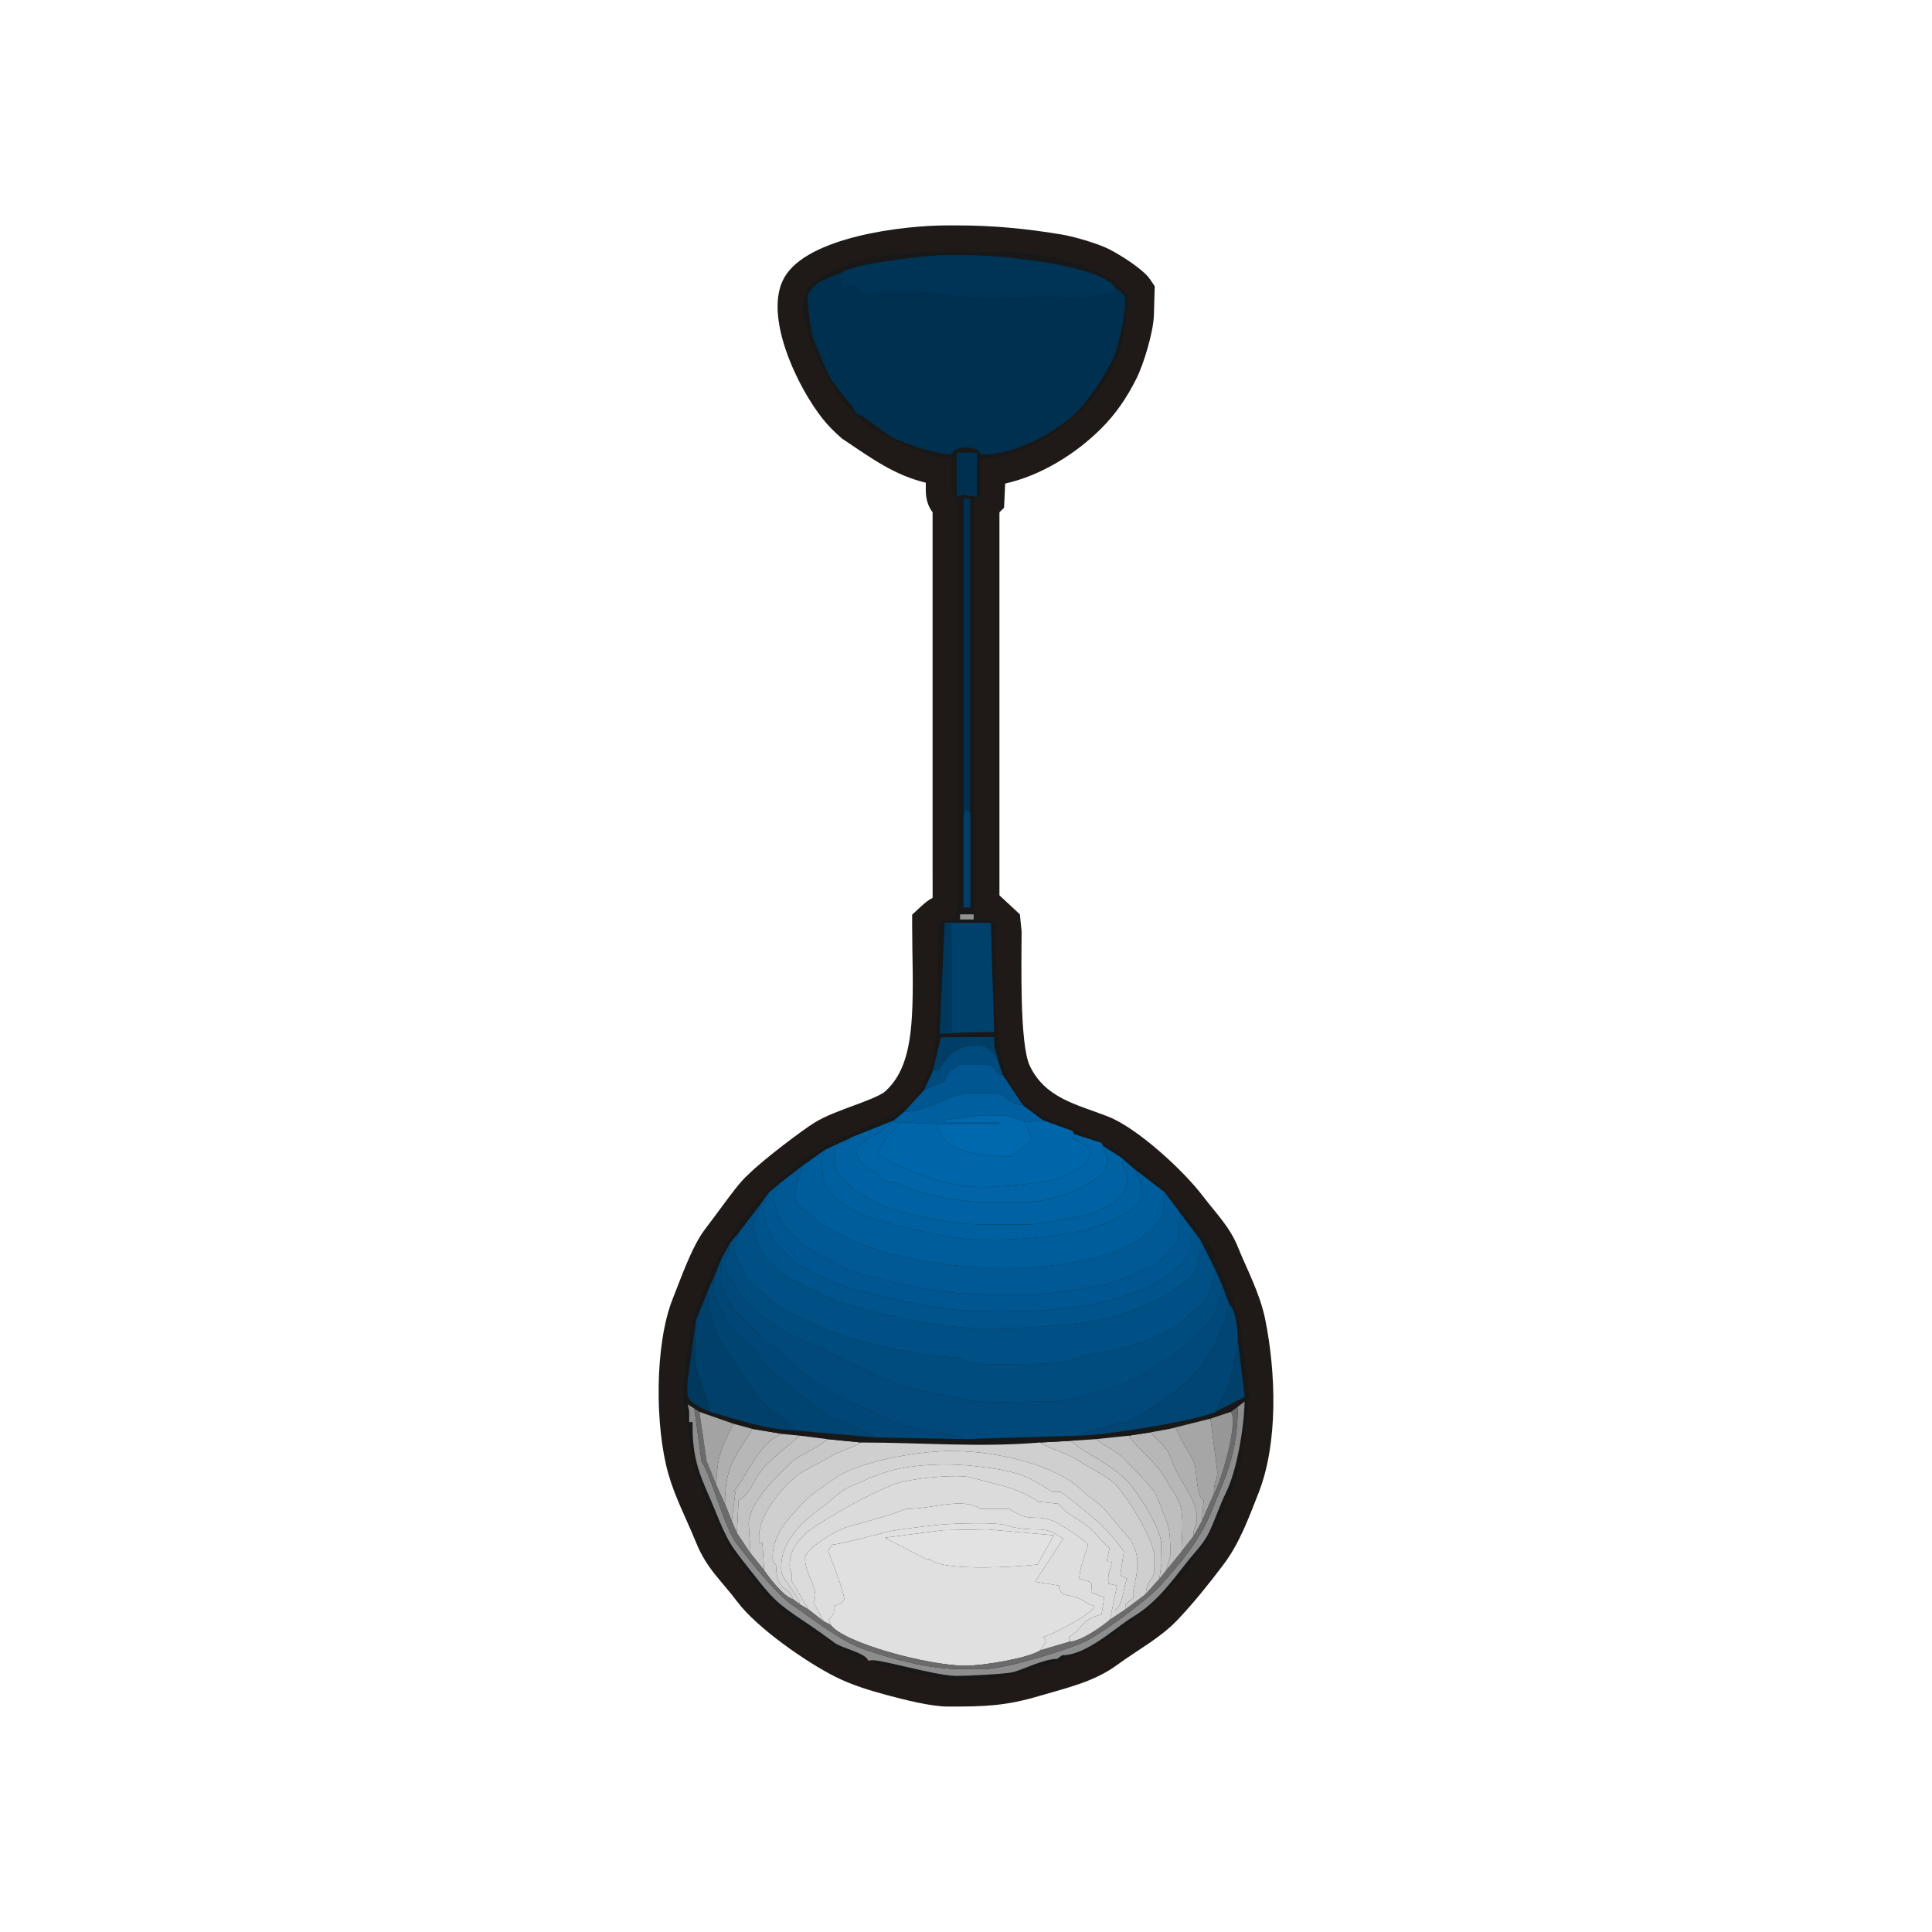 <?xml version="1.0" encoding="UTF-8"?>
<!DOCTYPE svg PUBLIC "-//W3C//DTD SVG 1.1//EN" "http://www.w3.org/Graphics/SVG/1.1/DTD/svg11.dtd">
<!-- Creator: CorelDRAW -->
<svg xmlns="http://www.w3.org/2000/svg" xml:space="preserve" width="600px" height="600px" style="shape-rendering:geometricPrecision; text-rendering:geometricPrecision; image-rendering:optimizeQuality; fill-rule:evenodd; clip-rule:evenodd"
viewBox="0 0 600 900"
 xmlns:xlink="http://www.w3.org/1999/xlink">
 <defs>
  <style type="text/css">
   <![CDATA[
    .fil0 {fill:#1F1A17}
    .fil6 {fill:#003050}
    .fil16 {fill:#003456}
    .fil40 {fill:#00375C}
    .fil44 {fill:#00395E}
    .fil43 {fill:#003E68}
    .fil45 {fill:#003F69}
    .fil3 {fill:#00406B}
    .fil29 {fill:#00416C}
    .fil27 {fill:#004472}
    .fil28 {fill:#004574}
    .fil25 {fill:#004777}
    .fil9 {fill:#00497A}
    .fil38 {fill:#004B7E}
    .fil11 {fill:#004C7F}
    .fil10 {fill:#005086}
    .fil20 {fill:#00548C}
    .fil5 {fill:#005690}
    .fil12 {fill:#005995}
    .fil13 {fill:#005D9B}
    .fil4 {fill:#005F9F}
    .fil19 {fill:#0062A3}
    .fil23 {fill:#0064A6}
    .fil18 {fill:#0066AA}
    .fil31 {fill:#0068AD}
    .fil8 {fill:#181818}
    .fil30 {fill:#6B6B6B}
    .fil24 {fill:#8D8D8D}
    .fil46 {fill:#909090}
    .fil42 {fill:#979797}
    .fil39 {fill:#A3A3A3}
    .fil35 {fill:#A6A6A6}
    .fil41 {fill:#AFAFAF}
    .fil36 {fill:#B0B0B0}
    .fil1 {fill:#B7B7B7}
    .fil37 {fill:#BDBDBD}
    .fil32 {fill:#BEBEBE}
    .fil34 {fill:#C3C3C3}
    .fil33 {fill:#C4C4C4}
    .fil2 {fill:#C8C8C8}
    .fil15 {fill:#CFCFCF}
    .fil21 {fill:#D4D4D4}
    .fil22 {fill:#D8D8D8}
    .fil14 {fill:#DBDBDB}
    .fil17 {fill:#DEDEDE}
    .fil7 {fill:#E0E0E0}
    .fil26 {fill:#E2E2E2}
   ]]>
  </style>
 </defs>
 <g id="Livello_x0020_1">
  <path class="fil0" d="M318.262 225.249l-0.535 11.268 -2.148 2.148 0 178.417 9.524 8.861 0.796 7.97 0 0.599c0,12.68 -1.022,51.868 3.841,62.038 7.192,15.043 21.845,17.93 36.227,23.494 13.785,5.335 35.316,25.189 44.328,37.074 5.965,7.866 12.536,14.284 16.337,23.727 2.187,5.438 4.756,10.777 7.014,16.203 2.425,5.823 4.556,11.623 5.795,17.826 4.905,24.526 6.072,57.05 -3.134,80.514 -4.498,11.47 -8.826,23.441 -16.306,33.364 -6.673,8.854 -13.751,17.721 -21.378,25.768 -8.132,8.585 -18.674,14.052 -28.086,20.97 -10.954,8.052 -23.503,10.731 -36.252,14.517 -16.212,4.816 -25.919,4.984 -42.632,4.979 -7.935,0 -20.413,-3.183 -28.344,-5.314 -8.214,-2.205 -16.368,-4.678 -24.005,-8.482 -13.711,-6.831 -36.765,-22.938 -45.81,-34.996 -7.518,-10.021 -14.301,-15.392 -19.308,-27.785 -4.309,-10.659 -9.588,-20.515 -12.793,-31.654 -6.325,-21.981 -6.504,-60.447 1.988,-81.737 3.791,-9.502 8.986,-24.504 15.012,-32.346 2.985,-3.885 5.854,-7.89 8.803,-11.808 2.859,-3.8 7.728,-10.635 11.611,-13.921 6.715,-6.752 25.296,-20.715 30.555,-23.934 5.562,-3.404 12.402,-5.781 18.516,-8.067 3.188,-1.191 12.107,-4.365 14.495,-6.54 2.209,-2.013 4.075,-4.296 5.614,-6.858 4.89,-8.139 6.269,-18.788 6.819,-28.101 0.821,-13.905 0.105,-28.155 0.105,-42.105l0 -5.268 3.877 -3.566c2.004,-1.842 3.686,-3.287 5.66,-4.237 -0.002,-0.121 -0.002,-0.235 -0.003,-0.333 -0.027,-3.999 -0.009,-7.998 -0.009,-11.997 0,-8.202 0,-16.404 0,-24.606 0,-16.404 0,-32.808 0,-49.212 0,-31.158 0,-62.316 0,-93.472 -2.181,-2.866 -3.175,-6.222 -3.175,-10.509l0 -3.277c-14.553,-3.501 -24.968,-11.139 -38.333,-20.09l-0.642 -0.429 -0.582 -0.51c-3.053,-2.668 -6.021,-5.649 -8.549,-8.828 -11.505,-14.473 -27.786,-47.867 -17.849,-65.613 10.641,-19.008 55.406,-24.38 75.573,-24.38l5.556 0c16.285,0 31.901,1.542 47.929,4.197 5.963,0.987 17.028,4.196 22.34,6.902 5.262,2.679 15.888,9.344 19.055,14.036l2.157 3.196 -0.381 13.444c-0.211,7.615 -4.67,22.678 -8.148,29.592 -4.532,9.012 -9.572,16.452 -16.744,23.573 -11.46,11.374 -27.774,21.652 -44.38,25.299z"/>
  <g id="_77173520">
   <g>
    <path id="_77484472" class="fil1" d="M375.804 668.801c5.172,7.723 12.851,11.808 18,21.684 2.393,4.59 5.85,7.728 6.577,13.263 0.966,7.344 0.025,12.62 0.025,19.021l5.556 -7.143c0,-5.447 1.587,-4.233 1.587,-7.936l0 -0.793c0,-7.354 -6.752,-15.874 -9.525,-21.427 -1.581,-3.168 -2.756,-7.546 -4.74,-10.338 -2.176,-3.06 -5.122,-4.869 -7.164,-7.917l-10.317 1.587z"/>
    <path id="_76903216" class="fil1" d="M187.709 700.547l3.175 7.936 1.702 -13.374 -0.909 -0.117c6.176,-7.106 12.688,-24.579 23.016,-26.985l-14.286 -2.381c-6.322,11.949 -12.699,15.248 -12.699,34.92z"/>
   </g>
   <g>
    <path id="_79307824" class="fil2" d="M199.614 723.563l6.349 7.936 -0.793 -12.697 -1.589 0 0 -3.175c0,-10.06 11.172,-23.073 17.307,-27.931 4.083,-3.234 10.015,-5.524 14.6,-8.415 4.548,-2.868 13.365,-5.671 15.713,-7.303l-15.873 -1.587c-1.275,1.905 -9.445,6.271 -12.166,7.673 -4.053,2.087 -7.128,5.671 -10.252,8.796 -4.425,4.425 -14.844,15.479 -14.088,24.008l0.793 12.697z"/>
    <path id="_77206544" class="fil2" d="M334.534 671.976c2.634,2.289 12.399,4.811 17.772,8.418 4.491,3.017 13.05,7.151 16.579,10.404 4.767,4.395 18.823,26.046 18.823,34.353l0 6.348c0,4.01 -3.377,4 -3.969,11.112l6.349 -7.143 0.971 -7.116 -0.177 -9.55c0,-6.947 -11.703,-24.81 -16.07,-29.168 -8.741,-8.721 -18.054,-11.552 -25.994,-18.451l-14.286 0.793z"/>
   </g>
   <g>
    <path id="_77740536" class="fil3" d="M174.218 614.833c0,7.395 -1.215,17.988 0.661,23.942 1.548,4.914 5.268,13.875 5.686,18.915 12.267,3.276 25.53,8.397 40.477,8.73 -1.731,-2.361 -11.361,-9.306 -14.448,-11.743 -1.937,-1.528 -9.428,-12.626 -11.415,-15.569 -7.344,-10.872 -15.408,-19.892 -15.408,-37.767l-5.554 13.492z"/>
    <path id="_76668864" class="fil3" d="M416.28 657.69l13.616 -6.93 -3.297 -27.197c0,6.042 -2.329,12.762 -3.502,18.72 -1.899,9.636 -5.466,9.617 -6.816,15.406z"/>
   </g>
   <g>
    <path id="_76425200" class="fil4" d="M234.534 535.468l-1.587 3.174c0,9.488 0.118,14.642 6.992,19.992 5.606,4.364 11.07,7.354 18.898,9.674 11.989,3.55 34.258,9.223 48.712,9.223 16.393,0 30.035,-0.924 43.99,-3.63 9.034,-1.752 30.613,-9.133 30.613,-17.799 0,-4.464 -2.211,-6.975 -3.174,-11.111l-6.349 -5.556c0.113,5.096 2.381,5.965 2.381,9.524 0,9.966 -9.485,13.367 -16.963,16.369 -3.237,1.3 -24.008,5.059 -28.275,5.059l-21.427 0c-15.767,0 -30.47,-3.655 -42.87,-7.131 -8.721,-2.445 -26.971,-13.254 -26.971,-23.028l0 -3.174c0,-4.412 5.964,-4.45 7.936,-7.143l-11.905 5.556z"/>
    <path id="_76645608" class="fil4" d="M271.043 518.007l-4.763 3.969 1.587 0.793 1.589 0 8.735 0.49 7.932 0.303 29.364 0 0 -0.793 -25.396 0 -0.151 -0.965 17.611 -2.209 9.525 0c2.688,0 8.326,2.219 10.317,3.174l8.73 -0.793 -9.524 -7.143c-7.697,-0.64 -7.968,-5.556 -12.699,-5.556l-11.904 0c-9.745,0 -20.457,8.73 -30.953,8.73z"/>
   </g>
   <g>
    <path id="_76644840" class="fil5" d="M208.344 555.309l-3.174 7.936c3.317,14.236 5.307,14.927 14.18,23.915 2.595,2.63 20.869,11.438 25.491,12.606 19.352,4.89 40.92,11.098 65.091,11.098l11.111 0c33.522,0 69.96,-7.014 83.334,-26.983l0 -12.699 -4.763 -6.349 -0.901 12.69c-8.044,12.184 -12.863,13.088 -27.194,18.739 -6.005,2.369 -31.186,6.666 -39.364,6.666l-23.016 0c-23.242,0 -43.09,-5.508 -61.594,-10.629 -3.018,-0.836 -21.974,-10.935 -23.93,-12.578 -3.275,-2.747 -5.589,-6.295 -8.743,-9.51 -4.062,-4.14 -2.67,-7.793 -4.939,-12.522l2.84 -4.218 0.336 -2.13 -4.763 3.967z"/>
    <path id="_76644648" class="fil5" d="M280.566 507.69l-9.524 10.317c10.495,0 21.207,-8.73 30.953,-8.73l11.904 0c4.731,0 5.003,4.915 12.699,5.556l-9.524 -14.286 -2.382 0c-0.728,-3.127 -2.595,-4.761 -6.348,-4.761l-11.905 0c-1.023,2.534 -4.47,0.9 -6.349,7.936l-9.524 3.967z"/>
   </g>
   <g>
    <path id="_77144528" class="fil6" d="M248.82 192.611c4.798,1.281 13.193,9.989 19.35,12.396 6.159,2.408 17.475,6.652 25.095,6.652 0.819,-2.03 3.642,-3.175 6.348,-3.175 3.384,0 6.215,0.608 7.143,3.175l2.382 0c16.164,0 38.109,-13.579 45.386,-22.869 6.92,-8.829 7.867,-10.312 13.492,-20.634 2.671,-4.902 6.201,-20.79 6.201,-27.925l0 -0.795c0,-2.223 -3.308,-4.581 -4.763,-5.554l-0.891 3.144 -0.103 -0.889 -11.859 2.592 -15.69 -0.579c-13.443,-0.233 -33.687,1.392 -45.891,-0.468 -9.957,-1.515 -33.566,-3.609 -41.438,0.168l-5.208 -5.145c-6.143,1.125 -5.904,3.345 -5.904,-5.965 -5.636,2.704 -13.241,3.965 -15.945,10.283 -0.956,2.229 1.299,19.034 2.7,22.011 2.937,6.247 4.746,12.139 8.148,18.042 2.478,4.303 10.632,12.489 11.447,15.537z"/>
    <polygon id="_77739912" class="fil6" points="298.82,379.913 299.67,377.384 301.995,378.326 301.995,232.293 298.82,232.293 "/>
    <path id="_77012456" class="fil6" d="M305.169 231.499l0 -20.636 -9.524 0 0 20.636c1.381,-0.33 2.453,-0.915 3.198,-0.928l6.325 0.928z"/>
   </g>
   <path id="_78236536" class="fil7" d="M289.346 712.834l20.586 -0.383 30.997 2.745 -7.691 13.61c-9.597,1.152 -46.098,3.399 -50.292,-2.862l-0.444 0.888 -20.305 -10.517 27.148 -3.482zm-52.429 44.062c6.322,8.631 45.836,19.047 62.697,19.047 9.22,0 29.97,-3.704 34.922,-7.143l2.709 -4.303 -1.238 -1.95c4.522,-1.122 22.965,-10.787 23.925,-14.38 -4.423,-1.032 -4.798,-2.983 -9.21,-4.284 -4.404,-1.298 -7.054,-0.409 -7.457,-5.241l-11.073 -1.813 13.101 -20.127c-4.725,-2.549 -5.644,-4.281 -12.355,-4.239 -4.388,0.027 -10.357,-0.581 -14.014,-1.859 -4.812,-1.68 -24.333,-0.842 -28.83,-0.531 -4.485,0.31 -23.131,2.472 -27.309,3.643 -4.144,1.163 -22.188,5.814 -25.074,5.878l-1.974 2.727c1.087,2.769 7.529,19.251 7.529,22.669 0,1.278 -3.466,2.829 -4.761,3.175l0 2.381c0,1.908 -1.287,2.333 -2.382,3.967l0.795 2.382z"/>
   <path id="_78542600" class="fil8" d="M416.28 657.69c-8.136,3.905 -51.414,11.111 -64.285,11.111l-52.382 1.589 -42.063 -0.793 -36.507 -3.175c-14.947,-0.333 -28.21,-5.454 -40.477,-8.73 -3.315,-1.755 -10.317,-3.943 -10.317,-8.73l-0.042 -4.767 4.011 -29.36 5.554 -13.492 3.175 -7.143 3.174 -7.936 3.969 -7.143 3.967 -4.761 10.317 -13.492 3.969 -5.556 4.763 -3.967 10.317 -7.936 11.111 -7.936 11.905 -5.556 19.84 -7.936 4.763 -3.969 9.524 -10.317 3.969 -8.73 3.817 -15.739 24.753 -0.134 0 2.381c0,4.013 1.278,4.216 1.587,7.936l2.382 7.143 9.524 14.286 9.524 7.143 13.425 4.803 0.861 1.546 12.63 4.01 0.863 1.545 8.73 5.556 6.349 5.556 13.491 10.317 7.143 9.524 4.763 6.349 4.761 6.349 7.143 14.286 3.175 7.143 3.174 8.73c2.958,2.166 3.858,10.911 3.969,15.873l3.297 27.197 -13.616 6.93zm-126.19 -227.778l21.429 0 1.587 50.794 -25.396 0.833 2.381 -51.627zm13.492 -1.587l-6.349 0 0 -2.381 6.349 0 0 2.381zm-4.763 -48.413l0 -147.62 3.175 0 0 146.033 0 44.444 -3.175 0 0 -42.856zm6.349 -148.413l-6.325 -0.928c-0.746,0.013 -1.817,0.599 -3.198,0.928l0 -20.636 9.524 0 0 20.636zm-62.699 -104.761c5.973,-3.791 37.99,-7.936 49.206,-7.936l6.349 0c20.022,0 64.626,4.92 71.428,15.079 1.455,0.974 4.763,3.332 4.763,5.554l0 0.795c0,7.136 -3.53,23.023 -6.201,27.925 -5.625,10.322 -6.573,11.805 -13.492,20.634 -7.277,9.29 -29.221,22.869 -45.386,22.869l-2.382 0c-0.928,-2.568 -3.759,-3.175 -7.143,-3.175 -2.706,0 -5.529,1.146 -6.348,3.175 -7.62,0 -18.936,-4.245 -25.095,-6.652 -6.157,-2.408 -14.552,-11.115 -19.35,-12.396 -0.815,-3.048 -8.969,-11.233 -11.447,-15.537 -3.402,-5.902 -5.211,-11.794 -8.148,-18.042 -1.401,-2.978 -3.655,-19.782 -2.7,-22.011 2.704,-6.318 10.309,-7.578 15.945,-10.283zm6.349 65.873c2.73,7.54 32.322,20.419 44.445,21.429l0 13.492c0,4.769 3.174,4.236 3.174,7.143l0 185.714c0,3.702 -1.587,2.489 -1.587,7.936l-3.969 0c-3.36,0 -0.418,1.097 -3.967,2.381 0,16.569 0.531,53.705 -3.062,65.193 -6.479,20.721 -17.88,24.058 -36.621,31.634 -29.047,11.739 -56.081,39.903 -67.79,69.511 -3.936,9.957 -6.676,13.601 -8.315,25.812 -1.288,9.597 -3.566,21.206 -2.491,30.096 3.231,26.747 5.013,34.166 14.31,54.738 5.554,12.294 5.355,11.502 12.697,21.429 3.772,5.1 11.01,14.232 15.663,18.465 7.175,6.528 32.754,23.577 43.068,25.98 -0.942,-3.525 -12.121,-5.709 -15.558,-8.253 -4.653,-3.446 -9.228,-6.69 -13.96,-9.848 -13.336,-8.901 -14.836,-10.635 -24.593,-23.028 -10.069,-12.789 -10.83,-13.223 -17.636,-29.983 -5.037,-12.406 -10.001,-20.145 -10.001,-37.618l0 -2.381 -1.587 0 0 -3.969c0,-2.143 -0.378,-2.188 -0.623,-4.242l3.005 1.861 2.381 1.587 15.873 5.556 8.73 2.381 14.286 2.381 7.936 0.793 12.697 1.589 15.873 1.587c28.73,0 54.706,2.382 83.334,0l14.286 -0.793 11.904 -0.793 15.079 -1.589 10.317 -1.587 8.732 -1.587 19.047 -4.763 9.524 -3.174 3.175 -2.381 3.174 -2.382c-0.294,13.22 -3.862,32.663 -8.585,42.21 -2.88,5.826 -4.777,11.766 -7.551,17.846 -2.737,5.998 -6.854,9.809 -10.707,14.691 -7.582,9.606 -14.374,19.049 -25.223,25.57 -7.98,4.797 -21.593,17.937 -32.95,17.823l-2.286 1.702c-6.453,0 -16.648,5.375 -20.754,6.229 -4.203,0.876 -21.299,1.707 -26.072,1.707 -10.22,0 -38.062,-8.675 -40.476,-7.143 3.824,2.656 25.043,7.192 32.053,8.421 10.719,1.879 28.035,0.181 36.849,-2.217 29.968,-8.157 33.34,-10.376 55.689,-26.056 12.398,-8.698 30.798,-30.015 37.312,-44.433 2.967,-6.566 10.264,-22.078 11.091,-29.387 1.296,-11.461 4.721,-25.287 3.007,-36.3 -1.737,-11.169 -2.193,-24.54 -5.697,-34.778 -1.116,-3.261 -11.127,-27.652 -12.197,-29.075 -14.893,-19.827 -19.886,-26.593 -40.185,-41.56 -10.334,-7.62 -14.286,-8.809 -26.655,-13.822 -12.262,-4.97 -16.914,-6.324 -24.132,-17.137 -10.367,-15.53 -8.408,-47.922 -8.408,-73.338l0 -3.175c-3.549,-1.284 -0.608,-2.381 -3.967,-2.381l-5.444 -0.013 -0.906 -8.716 0 -184.92c0,-1.78 0.628,-1.743 1.587,-3.175 1.338,-0.93 1.587,-0.114 1.587,-2.381l0 -15.079c18.483,-0.412 39.298,-14.049 48.624,-24.393 13.638,-15.13 19.631,-26.776 19.631,-52.592 -8.473,-12.652 -38.211,-19.842 -59.525,-19.842l-30.951 0c-20.157,0 -54.936,6.093 -59.811,20.355 -4.763,13.937 16.422,52.264 24.096,55.042z"/>
   <path id="_78541816" class="fil9" d="M186.122 586.262c-0.3,13.449 -3.06,6.587 2.907,18.522 5.094,10.187 5.426,6.931 11.589,13.807 2.199,2.453 2.974,3.92 5.523,6.381 3.168,3.058 4.578,1.829 7.296,5.404 1.946,2.561 11.059,9.3 13.954,11.441 6.728,4.976 6.933,5.426 15.075,9.53 5.569,2.807 11.901,5.12 17.471,7.926 6.597,3.324 10.556,4.761 18.98,6.417 4.76,0.934 17.398,2.606 20.697,4.699l52.382 -1.589c2.898,-1.837 19.878,-5.73 25.076,-7.464 3.075,-1.026 17.27,-10.743 20.299,-13.034 12.6,-9.522 21.111,-22.806 25.26,-40.612l-3.174 -8.73c-1.276,15.333 -9.399,19.728 -17.884,28.148 -3.285,3.261 -22.994,15.979 -27.846,17.391 -10.59,3.081 -24.659,8.441 -36.81,8.428 -18.907,-0.017 -24.987,1.433 -41.736,-1.914 -15.307,-3.058 -23.555,-4.357 -36.047,-9.984 -10.017,-4.512 -20.689,-10.614 -30.63,-14.608 -10.472,-4.207 -20.471,-10.14 -27.912,-17.326 -6.903,-6.666 -4.815,-5.067 -9.967,-13.049 -5.778,-8.95 -1.203,-8.874 -0.532,-16.927l-3.969 7.143z"/>
   <path id="_76621800" class="fil10" d="M194.058 574.357l-2.381 7.141c1.472,3.067 0.399,3.49 2.742,6.782 2.154,3.027 1.656,3.236 2.949,6.574 0.698,1.803 8.16,7.348 10.365,9.479 6.318,6.101 16.508,9.684 24.945,13.943 11.557,5.832 46.42,14.018 63.761,14.018 2.128,1.425 7.798,3.174 11.111,3.174 8.549,0 29.884,0.333 37.164,-0.931 4.224,-0.734 9.812,-3.015 15.02,-4.029 4.701,-0.915 11.177,-1.673 15.928,-3.119 6.098,-1.854 21.698,-8.235 25.733,-12.361 9.771,-9.992 10.906,-6.125 14.886,-23.209l-7.143 -14.286c0,15.665 -3.626,16.374 -12.107,23.607 -3.005,2.563 -20.247,9.857 -24.537,11.177 -16.413,5.055 -42.753,6.486 -64.149,6.486 -20.856,0 -49.691,-6.995 -66.528,-12.043 -4.122,-1.236 -23.146,-10.419 -26.661,-13.021 -7.337,-5.438 -13.954,-12.674 -13.954,-24.934 0,-0.558 2.57,-5.337 3.174,-7.936l-10.317 13.492z"/>
   <path id="_78507872" class="fil11" d="M190.09 579.119c-0.67,8.053 -5.245,7.977 0.532,16.927 5.152,7.981 3.064,6.383 9.967,13.049 7.441,7.186 17.441,13.119 27.912,17.326 9.941,3.994 20.613,10.097 30.63,14.608 12.492,5.627 20.739,6.926 36.047,9.984 16.749,3.346 22.828,1.897 41.736,1.914 12.152,0.012 26.22,-5.348 36.81,-8.428 4.853,-1.411 24.561,-14.13 27.846,-17.391 8.486,-8.419 16.608,-12.815 17.884,-28.148l-3.175 -7.143c-3.979,17.085 -5.115,13.218 -14.886,23.209 -4.035,4.127 -19.635,10.508 -25.733,12.361 -4.752,1.446 -11.227,2.204 -15.928,3.119 -5.208,1.014 -10.796,3.296 -15.02,4.029 -7.279,1.264 -28.616,0.931 -37.164,0.931 -3.312,0 -8.982,-1.749 -11.111,-3.174 -17.34,0 -52.203,-8.185 -63.761,-14.018 -8.438,-4.258 -18.627,-7.842 -24.945,-13.943 -2.205,-2.13 -9.668,-7.676 -10.365,-9.479 -1.293,-3.339 -0.795,-3.547 -2.949,-6.574 -2.343,-3.291 -1.27,-3.714 -2.742,-6.782l2.381 -7.141 -3.967 4.761z"/>
   <path id="_78181152" class="fil12" d="M213.106 551.342l-0.336 2.13 -2.84 4.218c2.269,4.729 0.877,8.382 4.939,12.522 3.155,3.215 5.469,6.763 8.743,9.51 1.956,1.643 20.912,11.742 23.93,12.578 18.504,5.121 38.352,10.629 61.594,10.629l23.016 0c8.178,0 33.36,-4.298 39.364,-6.666 14.331,-5.652 19.149,-6.555 27.194,-18.739l0.901 -12.69 -7.143 -9.524 -1.022 11.092c-8.541,13.113 -22.27,17.76 -40.308,21.389 -17.475,3.514 -38.66,3.695 -57.008,1.571 -16.836,-1.948 -36.706,-6.357 -49.282,-12.623 -7.261,-3.616 -13.243,-6.497 -18.849,-12.102 -2.398,-2.398 -6.143,-4.487 -5.476,-8.972 0.714,-4.812 2.74,-10.379 2.898,-12.259l-10.317 7.936z"/>
   <path id="_79053320" class="fil13" d="M223.423 543.405c-0.158,1.881 -2.184,7.447 -2.898,12.259 -0.666,4.485 3.078,6.573 5.476,8.972 5.606,5.606 11.588,8.486 18.849,12.102 12.576,6.266 32.447,10.674 49.282,12.623 18.348,2.124 39.532,1.944 57.008,-1.571 18.038,-3.628 31.767,-8.275 40.308,-21.389l1.022 -11.092 -13.491 -10.317c0.963,4.136 3.174,6.646 3.174,11.111 0,8.665 -21.579,16.047 -30.613,17.799 -13.956,2.706 -27.597,3.63 -43.99,3.63 -14.454,0 -36.723,-5.673 -48.712,-9.223 -7.829,-2.319 -13.293,-5.31 -18.898,-9.674 -6.873,-5.351 -6.992,-10.505 -6.992,-19.992l1.587 -3.174 -11.111 7.936z"/>
   <path id="_79054760" class="fil14" d="M226.598 749.754l7.143 5.554 -4.761 -8.73c3.158,-5.967 -3.969,-12.781 -3.969,-20.634 0,-4.413 14.841,-13.472 20.155,-14.764 4.353,-1.06 24.678,-6.918 26.67,-8.252 13.191,0 26.442,-5.679 34.92,0l13.492 0c10.171,6.811 10.675,2.049 20.564,5.627 1.986,0.717 15.945,9.659 15.945,11.04 0,1.766 -3.969,10.296 -3.969,15.873 7.233,1.932 5.671,1.183 5.551,6.36l6.09 2.316 -1.323 7.99c-10.197,2.376 -8.655,6.918 -15.079,10.317l0 2.382c5.505,-0.123 15.745,-7.449 19.047,-10.319l3.276 -15.851 -4.029 -0.978 -0.041 -2.219c0,-4.013 1.278,-4.216 1.587,-7.936l-2.381 0 1.381 -6.405c-3.381,-2.346 -6.173,-7.127 -11.109,-10.852 -4.178,-3.153 -9.482,-5.226 -12.495,-9.727l-9.501 -0.996c-11.171,-7.261 -18.756,-7.54 -30.695,-11.129 -7.041,-2.116 -30.579,0.498 -37.041,3.143 -9.273,3.792 -20.323,9.665 -28.312,14.544 -7.825,4.78 -19.848,10.829 -19.848,23.01 0,4.013 1.724,2.752 0.793,7.143l7.936 13.492z"/>
   <path id="_78249920" class="fil15" d="M205.964 731.499c2.434,3.638 9.123,12.327 13.491,13.492 -1.698,-6.362 -7.936,-3.076 -7.936,-15.873 -0.959,-1.433 -1.587,-1.395 -1.587,-3.174l0 -0.793c0,-9.028 6.264,-16.719 10.931,-21.609 8.643,-9.054 8.385,-7.946 18.297,-15.036 9.947,-7.116 36.529,-12.562 54.106,-12.562 22.644,0 49.503,7.103 60.901,18.465 3.562,3.552 7.306,5.197 10.751,9.09 3.207,3.624 5.867,7.351 9.108,10.732 11.489,11.976 2.088,25.647 4.077,29.88l-3.885 3.261 0 2.382 9.524 -7.143c0.593,-7.112 3.969,-7.103 3.969,-11.112l0 -6.348c0,-8.307 -14.056,-29.958 -18.823,-34.353 -3.53,-3.253 -12.088,-7.388 -16.579,-10.404 -5.373,-3.607 -15.138,-6.129 -17.772,-8.418 -28.628,2.382 -54.605,0 -83.334,0 -2.348,1.632 -11.165,4.436 -15.713,7.303 -4.584,2.89 -10.517,5.181 -14.6,8.415 -6.135,4.859 -17.307,17.871 -17.307,27.931l0 3.175 1.589 0 0.793 12.697z"/>
   <path id="_77011704" class="fil16" d="M242.471 126.738c0,9.31 -0.238,7.09 5.904,5.965l5.208 5.145c7.872,-3.777 31.48,-1.683 41.438,-0.168 12.204,1.86 32.448,0.235 45.891,0.468l15.69 0.579 11.859 -2.592 0.103 0.889 0.891 -3.144c-6.803,-10.159 -51.407,-15.079 -71.428,-15.079l-6.349 0c-11.216,0 -43.233,4.146 -49.206,7.936z"/>
   <path id="_75706352" class="fil17" d="M233.741 755.308l3.175 1.589 -0.795 -2.382c1.095,-1.635 2.382,-2.059 2.382,-3.967l0 -2.381c1.294,-0.346 4.761,-1.897 4.761,-3.175 0,-3.418 -6.441,-19.901 -7.529,-22.669l1.974 -2.727c2.886,-0.065 20.93,-4.716 25.074,-5.878 4.178,-1.171 22.824,-3.333 27.309,-3.643 4.497,-0.31 24.018,-1.149 28.83,0.531 3.657,1.278 9.627,1.885 14.014,1.859 6.711,-0.042 7.63,1.69 12.355,4.239l-13.101 20.127 11.073 1.813c0.402,4.832 3.053,3.943 7.457,5.241 4.412,1.3 4.787,3.252 9.21,4.284 -0.96,3.594 -19.402,13.258 -23.925,14.38l1.238 1.95 -2.709 4.303 13.492 -3.967 0 -2.382c6.425,-3.399 4.883,-7.941 15.079,-10.317l1.323 -7.99 -6.09 -2.316c0.12,-5.176 1.681,-4.428 -5.551,-6.36 0,-5.577 3.969,-14.107 3.969,-15.873 0,-1.381 -13.959,-10.323 -15.945,-11.04 -9.888,-3.578 -10.392,1.185 -20.564,-5.627l-13.492 0c-8.478,-5.679 -21.729,0 -34.92,0 -1.992,1.333 -22.317,7.191 -26.67,8.252 -5.314,1.293 -20.155,10.351 -20.155,14.764 0,7.853 7.127,14.667 3.969,20.634l4.761 8.73z"/>
   <path id="_77541312" class="fil18" d="M350.408 528.326l-0.861 -1.546 -13.425 -4.803 -8.73 0.793 3.635 8.55 -9.927 7.404c-16.092,-0.081 -31.911,-2.001 -34.977,-15.161l-7.932 -0.303 -8.735 -0.49c-3.91,5.838 -8.476,7.175 -10.319,15.079 9.97,6.675 33.215,15.774 50.011,15.129 10.373,-0.399 20.952,-1.343 29.546,-3.033 7.074,-1.392 6.714,-1.65 11.973,-4.694 7.079,-4.096 4.383,-2.126 7.677,-8.989 -2.663,-3.975 -12.457,-6.438 -7.936,-7.936z"/>
   <path id="_79029440" class="fil19" d="M246.44 529.913c-1.972,2.692 -7.936,2.732 -7.936,7.143l0 3.174c0,9.774 18.25,20.583 26.971,23.028 12.4,3.475 27.104,7.131 42.87,7.131l21.427 0c4.268,0 25.038,-3.759 28.275,-5.059 7.479,-3.003 16.963,-6.404 16.963,-16.369 0,-3.558 -2.268,-4.428 -2.381,-9.524l-8.73 -5.556c-0.987,2.231 4.131,3.64 0.3,11.411 -1.96,3.977 -6.407,5.575 -9.849,7.614 -5.805,3.439 -18.845,7.167 -27.753,7.167l-19.049 0c-6.082,0 -22.073,-2.732 -27.468,-4.277 -3.917,-1.122 -8.064,-3.11 -11.501,-4.374 -6.516,-2.397 -6.654,1.135 -10.238,-5.636 -4.263,-0.095 -9.524,-6.139 -9.524,-10.317 0,-2.477 14.524,-9.499 16.666,-12.699l2.381 0 -1.587 -0.793 -19.84 7.936z"/>
   <path id="_77152440" class="fil20" d="M204.375 560.865c-0.605,2.599 -3.174,7.378 -3.174,7.936 0,12.261 6.618,19.497 13.954,24.934 3.514,2.603 22.539,11.786 26.661,13.021 16.837,5.049 45.672,12.043 66.528,12.043 21.396,0 47.736,-1.431 64.149,-6.486 4.29,-1.32 21.532,-8.613 24.537,-11.177 8.481,-7.233 12.107,-7.942 12.107,-23.607l-4.761 -6.349 0 12.699c-13.374,19.97 -49.812,26.983 -83.334,26.983l-11.111 0c-24.171,0 -45.739,-6.208 -65.091,-11.098 -4.622,-1.169 -22.896,-9.976 -25.491,-12.606 -8.873,-8.988 -10.863,-9.678 -14.18,-23.915l3.174 -7.936 -3.969 5.556z"/>
   <path id="_77171392" class="fil21" d="M219.455 744.992l3.175 2.381c-1.45,-6.225 -8.73,-11.097 -8.73,-16.666l0 -0.793c0,-12.68 11.374,-22.412 19.058,-27.767 4.492,-3.132 7.897,-7.409 13.294,-9.723 5.213,-2.235 10.835,-4.944 16.998,-6.81 12.24,-3.704 28.701,-4.065 41.2,-2.601 18.466,2.163 23.316,3.729 35.64,11.98l3.967 0c4.088,2.736 12.009,9.31 15.936,12.634 4.608,3.901 10.057,10.107 13.548,15.162l-1.683 11.049 3.151 1.631c-1.742,3.63 -1.742,12.745 -5.556,14.286l0 3.174 4.763 -3.174 0 -2.382 3.885 -3.261c-1.989,-4.233 7.412,-17.904 -4.077,-29.88 -3.241,-3.381 -5.901,-7.109 -9.108,-10.732 -3.444,-3.893 -7.188,-5.538 -10.751,-9.09 -11.399,-11.363 -38.258,-18.465 -60.901,-18.465 -17.577,0 -44.16,5.447 -54.106,12.562 -9.912,7.09 -9.654,5.982 -18.297,15.036 -4.667,4.89 -10.931,12.581 -10.931,21.609l0 0.793c0,1.779 0.628,1.742 1.587,3.174 0,12.796 6.239,9.511 7.936,15.873z"/>
   <path id="_77152152" class="fil22" d="M222.63 747.372l3.967 2.382 -7.936 -13.492c0.93,-4.391 -0.793,-3.131 -0.793,-7.143 0,-12.181 12.023,-18.23 19.848,-23.01 7.989,-4.88 19.04,-10.752 28.312,-14.544 6.462,-2.644 30,-5.259 37.041,-3.143 11.938,3.588 19.524,3.867 30.695,11.129l9.501 0.996c3.014,4.502 8.318,6.574 12.495,9.727 4.936,3.726 7.728,8.507 11.109,10.852l-1.381 6.405 2.381 0c-0.309,3.72 -1.587,3.924 -1.587,7.936l0.041 2.219 4.029 0.978 -3.276 15.851 2.381 -1.587 0 -3.174c3.814,-1.54 3.814,-10.656 5.556,-14.286l-3.151 -1.631 1.683 -11.049c-3.49,-5.055 -8.94,-11.261 -13.548,-15.162 -3.927,-3.324 -11.848,-9.899 -15.936,-12.634l-3.967 0c-12.324,-8.252 -17.174,-9.818 -35.64,-11.98 -12.499,-1.464 -28.96,-1.103 -41.2,2.601 -6.163,1.866 -11.786,4.575 -16.998,6.81 -5.397,2.314 -8.802,6.591 -13.294,9.723 -7.683,5.355 -19.058,15.087 -19.058,27.767l0 0.793c0,5.569 7.279,10.441 8.73,16.666z"/>
   <path id="_77171560" class="fil23" d="M363.9 533.88l-0.863 -1.545 -12.63 -4.01c-4.521,1.498 5.274,3.962 7.936,7.936 -3.294,6.864 -0.599,4.893 -7.677,8.989 -5.259,3.043 -4.899,3.301 -11.973,4.694 -8.594,1.69 -19.173,2.634 -29.546,3.033 -16.797,0.645 -40.041,-8.454 -50.011,-15.129 1.842,-7.905 6.408,-9.242 10.319,-15.079l-1.589 0 -2.381 0c-2.142,3.2 -16.666,10.223 -16.666,12.699 0,4.178 5.261,10.223 9.524,10.317 3.583,6.771 3.721,3.239 10.238,5.636 3.437,1.264 7.584,3.252 11.501,4.374 5.396,1.545 21.386,4.277 27.468,4.277l19.049 0c8.909,0 21.948,-3.728 27.753,-7.167 3.442,-2.038 7.888,-3.638 9.849,-7.614 3.831,-7.77 -1.287,-9.18 -0.3,-11.411z"/>
   <path id="_77151864" class="fil24" d="M426.599 655.31c0,21.931 -5.853,32.657 -11.8,47.724 -5.705,14.453 -14.822,25.087 -24.498,35.82 -5.95,6.598 -26.217,21.55 -34.602,25.715 -7.337,3.642 -37.252,12.963 -47.353,12.963l-10.319 0c-16.149,0 -32.214,-4.78 -44.94,-9.028 -11.394,-3.803 -24.268,-14.211 -33.96,-20.802 -7.718,-5.248 -20.047,-20.904 -26.028,-28.733 -5.793,-7.582 -11.331,-30.541 -16.316,-38.288l-3.358 -24.578 -3.005 -1.861c0.244,2.054 0.623,2.099 0.623,4.242l0 3.969 1.587 0 0 2.381c0,17.474 4.963,25.212 10.001,37.618 6.806,16.761 7.566,17.195 17.636,29.983 9.756,12.393 11.256,14.127 24.593,23.028 4.732,3.158 9.307,6.402 13.96,9.848 3.437,2.544 14.616,4.728 15.558,8.253l0.793 0c2.413,-1.532 30.256,7.143 40.476,7.143 4.773,0 21.869,-0.831 26.072,-1.707 4.106,-0.855 14.301,-6.229 20.754,-6.229l2.286 -1.702c11.358,0.114 24.971,-13.026 32.95,-17.823 10.848,-6.522 17.64,-15.964 25.223,-25.57 3.853,-4.883 7.97,-8.693 10.707,-14.691 2.773,-6.08 4.671,-12.02 7.551,-17.846 4.722,-9.547 8.29,-28.991 8.585,-42.21l-3.174 2.382z"/>
   <path id="_77171728" class="fil25" d="M182.947 594.198l-0.941 7.917c0.138,0.078 5.29,10.569 6.011,12.409 1.377,3.518 5.511,7.04 8.274,9.186 4.512,3.507 5.018,5.218 8.409,9.845 3.06,4.171 5.287,5.256 9.006,8.456 5.96,5.128 13.563,11.273 19.884,15.829 5.742,4.141 19.344,7.743 23.959,11.755l42.063 0.793c-3.299,-2.094 -15.938,-3.765 -20.697,-4.699 -8.424,-1.656 -12.383,-3.093 -18.98,-6.417 -5.569,-2.807 -11.901,-5.12 -17.471,-7.926 -8.142,-4.104 -8.348,-4.554 -15.075,-9.53 -2.895,-2.14 -12.009,-8.88 -13.954,-11.441 -2.718,-3.576 -4.128,-2.346 -7.296,-5.404 -2.549,-2.462 -3.324,-3.929 -5.523,-6.381 -6.163,-6.876 -6.495,-3.621 -11.589,-13.807 -5.967,-11.935 -3.207,-5.073 -2.907,-18.522l-3.174 7.936z"/>
   <path id="_77151576" class="fil26" d="M262.197 716.316l20.305 10.517 0.444 -0.888c4.194,6.261 40.695,4.014 50.292,2.862l7.691 -13.61 -30.997 -2.745 -20.586 0.383 -27.148 3.482z"/>
   <path id="_77171896" class="fil27" d="M179.772 601.341c0,17.875 8.064,26.895 15.408,37.767 1.988,2.943 9.479,14.04 11.415,15.569 3.087,2.438 12.717,9.383 14.448,11.743l36.507 3.175c-4.615,-4.013 -18.218,-7.614 -23.959,-11.755 -6.321,-4.557 -13.925,-10.701 -19.884,-15.829 -3.719,-3.2 -5.946,-4.284 -9.006,-8.456 -3.392,-4.626 -3.897,-6.338 -8.409,-9.845 -2.763,-2.147 -6.897,-5.668 -8.274,-9.186 -0.72,-1.841 -5.872,-12.332 -6.011,-12.409l0.941 -7.917 -3.175 7.143z"/>
   <path id="_77151288" class="fil28" d="M351.995 668.801c12.871,0 56.15,-7.206 64.285,-11.111 1.35,-5.79 4.917,-5.771 6.816,-15.406 1.173,-5.958 3.502,-12.678 3.502,-18.72 -0.111,-4.962 -1.011,-13.707 -3.969,-15.873 -4.149,17.806 -12.66,31.09 -25.26,40.612 -3.03,2.291 -17.224,12.008 -20.299,13.034 -5.197,1.734 -22.177,5.627 -25.076,7.464z"/>
   <polygon id="_77172064" class="fil29" points="313.106,480.707 311.519,429.912 290.089,429.912 293.25,430.815 293.265,480.707 "/>
   <path id="_77151000" class="fil30" d="M423.423 657.69c3.652,5.755 -5.415,34.467 -7.936,38.096l-5.556 12.697 -3.967 7.143 -5.556 7.143 -7.143 8.73 -3.174 3.969 -6.349 7.143 -9.524 7.143 -4.763 3.174 -2.381 1.587c-3.301,2.869 -13.542,10.195 -19.047,10.319l-13.492 3.967c-4.952,3.439 -25.701,7.143 -34.922,7.143 -16.861,0 -56.374,-10.416 -62.697,-19.047l-3.175 -1.589 -7.143 -5.554 -3.967 -2.382 -3.175 -2.381c-4.368,-1.165 -11.056,-9.855 -13.491,-13.492l-6.349 -7.936 -6.349 -9.524 -2.381 -5.556 -3.175 -7.936 -3.967 -8.73 -4.569 -11.182 -3.368 -22.944 -2.381 -1.587 3.358 24.578c4.984,7.746 10.523,30.705 16.316,38.288 5.981,7.829 18.311,23.484 26.028,28.733 9.691,6.591 22.566,17 33.96,20.802 12.726,4.248 28.791,9.028 44.94,9.028l10.319 0c10.101,0 40.017,-9.321 47.353,-12.963 8.385,-4.164 28.651,-19.116 34.602,-25.715 9.677,-10.732 18.794,-21.367 24.498,-35.82 5.947,-15.068 11.8,-25.793 11.8,-47.724l-3.175 2.381z"/>
   <path id="_77172232" class="fil31" d="M286.122 523.563c3.066,13.159 18.885,15.079 34.977,15.161l9.927 -7.404 -3.635 -8.55c-1.99,-0.956 -7.629,-3.174 -10.317,-3.174l-9.525 0 -17.611 2.209 0.151 0.965 25.396 0 0 0.793 -29.364 0z"/>
   <path id="_77150712" class="fil32" d="M360.724 670.389c4.213,3.662 8.969,5.261 12.941,9.28 3.99,4.04 7.154,7.346 10.869,11.354 5.122,5.524 4.553,7.237 7.681,14.541 3.135,7.32 2.679,9.775 3.093,18.674l-2.045 7.261 7.143 -8.73c0,-6.402 0.941,-11.678 -0.025,-19.021 -0.728,-5.535 -4.185,-8.673 -6.577,-13.263 -5.149,-9.876 -12.828,-13.96 -18,-21.684l-15.079 1.589z"/>
   <path id="_77172400" class="fil33" d="M348.82 671.183c7.939,6.9 17.253,9.73 25.994,18.451 4.367,4.357 16.07,22.221 16.07,29.168l0.177 9.55 -0.971 7.116 3.174 -3.969 2.045 -7.261c-0.414,-8.898 0.042,-11.354 -3.093,-18.674 -3.129,-7.303 -2.559,-9.017 -7.681,-14.541 -3.716,-4.008 -6.879,-7.314 -10.869,-11.354 -3.972,-4.02 -8.727,-5.619 -12.941,-9.28l-11.904 0.793z"/>
   <path id="_77150424" class="fil34" d="M193.265 714.039l6.349 9.524 -0.793 -12.697c-0.756,-8.529 9.663,-19.582 14.088,-24.008 3.124,-3.124 6.199,-6.71 10.252,-8.796 2.721,-1.401 10.892,-5.768 12.166,-7.673l-12.697 -1.589c-5.918,5.144 -9.694,7.71 -15.677,13.691 -6.473,6.471 -6.548,13.11 -12.896,16.468l-0.793 15.079z"/>
   <path id="_77172568" class="fil35" d="M394.853 665.626l3.174 0c0.679,2.917 6.191,11.661 7.946,15.07 1.794,3.49 1.047,16.767 4.753,18.262l-0.795 9.524 5.556 -12.697c0,-6.114 1.587,-6.277 1.587,-9.524l0 -0.793 -3.174 -24.605 -19.047 4.763z"/>
   <path id="_77150136" class="fil36" d="M386.121 667.214c2.042,3.048 4.987,4.857 7.164,7.917 1.984,2.792 3.159,7.17 4.74,10.338 2.773,5.553 9.525,14.073 9.525,21.427l0 0.793c0,3.704 -1.587,2.49 -1.587,7.936l3.967 -7.143 0.795 -9.524c-3.707,-1.496 -2.959,-14.772 -4.753,-18.262 -1.755,-3.409 -7.266,-12.153 -7.946,-15.07l-3.174 0 -8.732 1.587z"/>
   <path id="_77172736" class="fil37" d="M190.884 708.483l2.381 5.556 0.793 -15.079c6.348,-3.358 6.423,-9.998 12.896,-16.468 5.982,-5.981 9.759,-8.547 15.677,-13.691l-7.936 -0.793c-10.328,2.406 -16.84,19.88 -23.016,26.985l0.909 0.117 -1.702 13.374z"/>
   <path id="_77149848" class="fil38" d="M284.535 498.96l-3.969 8.73 9.524 -3.967c1.879,-7.037 5.327,-5.403 6.349,-7.936l11.905 0c3.753,0 5.62,1.633 6.348,4.761l2.382 0 -2.382 -7.143c-2.283,-2.627 -3.93,-6.349 -8.73,-6.349l-2.381 0c-9.305,0 -12.998,6.425 -16.666,11.905l-2.381 0z"/>
   <path id="_77172904" class="fil39" d="M183.741 691.817c0,-14.166 3.344,-19 7.936,-28.57l-15.873 -5.556 3.368 22.944 4.569 11.182z"/>
   <polygon id="_77149560" class="fil40" points="313.106,480.707 293.265,480.707 293.25,430.815 290.089,429.912 287.709,481.539 "/>
   <path id="_77173072" class="fil41" d="M183.741 691.817l3.967 8.73c0,-19.672 6.377,-22.971 12.699,-34.92l-8.73 -2.381c-4.593,9.57 -7.936,14.405 -7.936,28.57z"/>
   <path id="_77149272" class="fil42" d="M413.899 660.864l3.174 24.605 0 0.793c0,3.246 -1.587,3.409 -1.587,9.524 2.522,-3.628 11.589,-32.34 7.936,-38.096l-9.524 3.174z"/>
   <path id="_77173240" class="fil43" d="M284.535 498.96l2.381 0c3.669,-5.481 7.362,-11.905 16.666,-11.905l2.381 0c4.8,0 6.447,3.723 8.73,6.349 -0.309,-3.72 -1.587,-3.924 -1.587,-7.936l0 -2.381 -24.753 0.134 -3.817 15.739z"/>
   <path id="_77148984" class="fil44" d="M180.565 657.69c-0.418,-5.04 -4.138,-14.001 -5.686,-18.915 -1.877,-5.954 -0.661,-16.547 -0.661,-23.942l-4.011 29.36 0.042 4.767c0,4.787 7.002,6.975 10.317,8.73z"/>
   <polygon id="_77173408" class="fil45" points="298.82,379.913 298.82,422.769 301.995,422.769 301.995,378.326 299.67,377.384 "/>
   <polygon id="_77148696" class="fil46" points="297.233,428.325 303.582,428.325 303.582,425.945 297.233,425.945 "/>
  </g>
 </g>
</svg>
